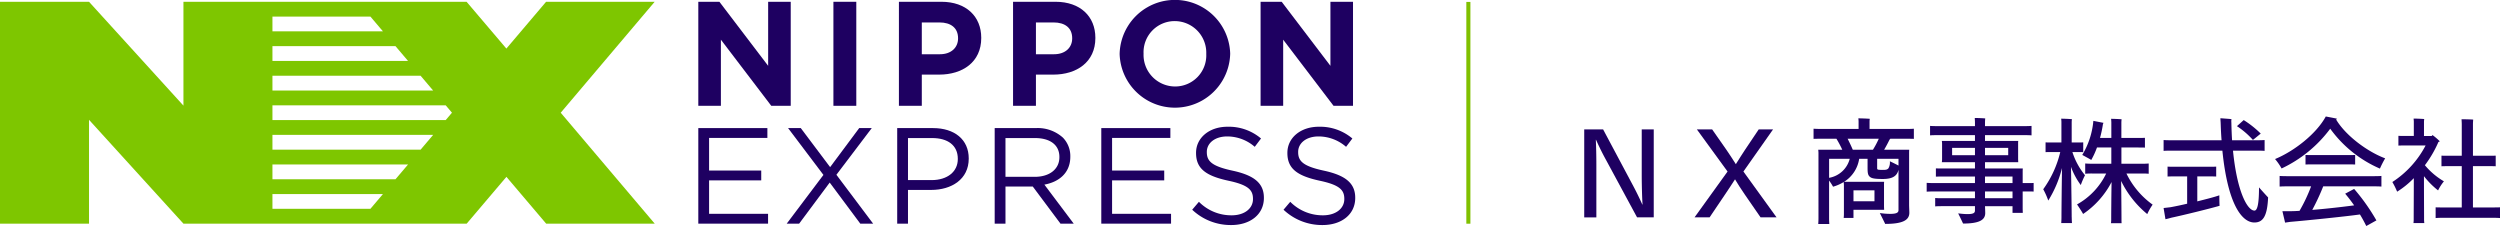 <svg xmlns="http://www.w3.org/2000/svg" viewBox="0 0 446.755 40.384"><g id="レイヤー_2" data-name="レイヤー 2"><g id="デザイン"><path d="M287.049 28.671a48.45 48.45 0 01-1.834-3.689h-.042c.061.959.1 3.065.1 4.4v9.462h-2.168V23.127h3.376l5.273 9.9a55.047 55.047 0 011.73 3.522h.043c-.085-1.1-.147-3.792-.147-5.127v-8.3h2.147v15.72h-2.98z" fill="#1e0061"/><path d="M311.781 34.736c-.562-.792-1.292-1.959-1.73-2.689-.479.73-1.251 1.94-1.772 2.689l-2.771 4.105h-2.69l5.9-8.189-5.482-7.524h2.731l2.563 3.667c.313.459 1.293 1.919 1.668 2.543.374-.624 1.354-2.126 1.626-2.543l2.459-3.667h2.563l-5.294 7.524 5.92 8.189h-2.856z" fill="#1e0061"/><path d="M337.659 24.961c-.249.521-.6 1.189-.958 1.793h4.481c-.021.27-.021.541-.021.833v9.025c0 .271.042 1.168.042 1.4 0 1.272-1.063 2-4.314 2-.209-.438-.668-1.356-.959-1.94a12.612 12.612 0 001.876.146c1.146 0 1.459-.248 1.459-.665v-7.215c-.251 1.085-1.022 1.648-2.793 1.648-1.542 0-2.022-.125-2.334-.4-.355-.312-.4-.729-.4-1.647v-1.56h-1.5a5.886 5.886 0 01-2.69 4.106h7.15a5.059 5.059 0 00-.021.584v3.856l.021.563h-5.478v1.458h-1.751a6.3 6.3 0 00.042-.667v-5.148a5.094 5.094 0 00-.042-.6 7.539 7.539 0 01-1.9.833 9.08 9.08 0 00-.708-1.1v6.766c0 .354.02.709.042 1h-1.98c.02-.271.041-.668.041-1V27.337c0-.145-.021-.416-.041-.583h4.293a18.669 18.669 0 00-1.042-1.96H325.9c-.73 0-1.314 0-1.814.021V23c.5.042 1.084.042 1.814.042h6.232v-1.373c0-.085-.021-.354-.042-.521.437 0 1.626.041 2.043.083a3.7 3.7 0 00-.042.457v1.356h6.17c.729 0 1.27 0 1.75-.042v1.813c-.48-.021-1.021-.021-1.75-.021h-2.46zm-7.107 3.418h-3.688v3.4a4.626 4.626 0 003.688-3.4m4.149-1.625a15.981 15.981 0 001.041-1.96h-5.565c.292.584.646 1.314.917 1.96zm-3.481 9.212h3.752v-1.959h-3.752zm8.045-7.587h-3.815v1.709a.231.231 0 00.167.229 5.354 5.354 0 00.917.042c.48 0 .73-.042.939-.292a2.084 2.084 0 00.248-1.25c.438.209 1.168.563 1.544.772z" fill="#1e0061"/><path d="M363.414 32.694v1.542c-.251-.021-.459-.021-.647-.021h-1.312v3.1l.021.73h-1.834v-1.203h-4.918c.019.374.04 1.042.04 1.229 0 1.208-1 1.876-3.959 1.876a63.495 63.495 0 00-.876-1.813c.083 0 .917.125 1.667.125 1.063 0 1.334-.209 1.334-.647v-.77h-5.648c-.584 0-1.022 0-1.46.041v-1.5c.438.041.876.041 1.46.041h5.648v-1.209h-7.023c-.646 0-1.126 0-1.606.041v-1.583c.48.042.96.042 1.606.042h7.023v-1.168h-5.523c-.584 0-1.022 0-1.46.021v-1.479c.438.021.876.021 1.46.021h5.523v-1.126h-5.919a4.082 4.082 0 00.042-.543v-2.73a3.467 3.467 0 00-.042-.52h5.919v-1.042h-6.253c-.707 0-1.27 0-1.771.041V22.5c.5.04 1.064.04 1.771.04h6.253v-.624c0-.188-.021-.647-.041-.834.4 0 1.5.041 1.875.083-.021.208-.04.521-.04.751v.624h6.543c.73 0 1.25 0 1.773-.04v1.69c-.523-.041-1.043-.041-1.773-.041h-6.543v1.042h5.938a4.177 4.177 0 00-.02.52v2.73l.02.543h-5.938v1.126h6.752c-.021.248-.021.5-.021.749v1.856h1.312c.188 0 .4 0 .647-.021M352.93 26.42h-4.084v1.314h4.084zm1.794 1.314h4.147V26.42h-4.147zm0 4.981h4.918v-1.168h-4.918zm4.918 1.5h-4.918v1.209h4.918z" fill="#1e0061"/><path d="M370.223 38.842c0 .354.02.709.041 1.022h-1.917c.02-.292.041-.668.041-1.022 0-1.041.042-5.544.1-8.817a20.283 20.283 0 01-2.459 5.815 12.99 12.99 0 00-.9-2.021 18.717 18.717 0 003.043-6.649h-1.667c-.355 0-.647 0-.959.022v-1.751c.312.02.6.02.959.02h1.875v-3.667c0-.106-.021-.417-.041-.585.417 0 1.522.043 1.917.085a4.031 4.031 0 00-.041.52v3.647h1.125c.334 0 .626 0 .938-.02v1.751c-.312-.022-.6-.022-.938-.022h-1a12.731 12.731 0 002.251 4.148 15.017 15.017 0 00-.751 1.751 12.833 12.833 0 01-1.75-3.252c.063 3.293.125 7.963.125 9.025m14.464-2.272a10.557 10.557 0 00-.96 1.688 17.7 17.7 0 01-4.668-5.918c.042 2.543.063 6.231.063 6.69 0 .292 0 .6.021.855h-1.9a5.423 5.423 0 00.042-.855c0-.438.021-3.96.063-6.5a15.519 15.519 0 01-5.086 5.709c-.166-.332-.709-1.166-1.084-1.708a12.54 12.54 0 005.211-5.524h-2.46a12.216 12.216 0 00-1.291.042v-1.835a12.513 12.513 0 001.291.041h3.377v-2.9h-2.563a14.41 14.41 0 01-1.022 2.23c-.292-.188-1.083-.605-1.606-.9a14.259 14.259 0 001.981-6.085l1.813.354a1.909 1.909 0 00-.1.229 21.028 21.028 0 01-.523 2.461h2.023V21.9c0-.125-.021-.478-.042-.666.417 0 1.5.04 1.876.084a5.055 5.055 0 00-.042.582v2.75h3.064c.417 0 .772 0 1.147-.023v1.752c-.375-.021-.73-.021-1.147-.021H379.1v2.9h3.585a12.543 12.543 0 001.292-.041v1.833a12.246 12.246 0 00-1.292-.042H380a14.659 14.659 0 004.689 5.565" fill="#1e0061"/><path d="M405.314 35.277c-.146 3.377-.916 4.483-2.46 4.483-2.208 0-4.751-3.231-5.71-12.84h-8.671c-.77 0-1.333 0-1.834.041v-1.937c.5.041 1.064.041 1.834.041H397c-.084-1-.126-2.042-.167-3.168-.021-.313-.042-.626-.042-.77.751.062 1.813.125 1.981.167a2.389 2.389 0 00-.021.625c.021 1.1.063 2.168.125 3.146h3.98c.751 0 1.314 0 1.834-.041v1.937c-.52-.041-1.083-.041-1.834-.041h-3.816c.73 7.421 2.6 10.712 3.835 10.712.48 0 .814-1 .814-4.146.458.521 1.249 1.4 1.625 1.791M396.6 34.9c0 .667.021 1.648.044 1.877-1.961.563-6.545 1.688-8.608 2.125-.231.063-.73.209-1.064.272l-.334-2 1.252-.146a62.909 62.909 0 002.958-.625v-4.876h-2.395c-.417 0-.751 0-1.106.021v-1.773c.355.023.689.023 1.106.023h6.481c.417 0 .749 0 1.105-.023v1.773c-.356-.021-.688-.021-1.105-.021h-2.272v4.459c1.6-.4 3.127-.79 3.938-1.084m3.148-12.359l1.209-1.084A17.57 17.57 0 01404 23.878c-.353.271-.958.791-1.4 1.125a14.765 14.765 0 00-2.855-2.46" fill="#1e0061"/><path d="M407.725 30.109a10.241 10.241 0 00-1.168-1.688c3.356-1.376 7.357-4.461 9.067-7.607.646.125 1.333.251 2 .395a1.033 1.033 0 00-.145.168c1.668 2.813 5.523 5.71 8.753 6.919a16.943 16.943 0 00-.936 1.834 21.481 21.481 0 01-8.88-7.13 23.037 23.037 0 01-8.691 7.107m16.007 1.376c.75 0 1.333 0 1.833-.041v1.9c-.5-.042-1.083-.042-1.833-.042h-8.567a40.774 40.774 0 01-1.959 4.21c2.585-.207 5.482-.543 7.482-.812a28.337 28.337 0 00-1.6-2.086l1.6-.853a35.928 35.928 0 013.982 5.627c-.646.355-1.147.647-1.814 1q-.5-1.032-1.126-2.063c-2.312.334-9.379 1.063-12.338 1.312-.25.023-.751.106-1.041.148l-.48-2.044h1.329c.5 0 1.105-.021 1.731-.063A29.09 29.09 0 00413 33.3h-3.773c-.772 0-1.354 0-1.855.042v-1.9c.5.041 1.083.041 1.855.041zM413.1 27.712h6.67c.416 0 .75 0 1.1-.02V29.4c-.354-.019-.688-.019-1.1-.019h-6.67c-.417 0-.751 0-1.1.019v-1.708c.354.02.688.02 1.1.02" fill="#1e0061"/><path d="M433.166 31.485c0 2.438.021 7.023.021 7.5a5.84 5.84 0 00.042.876h-1.938a5.981 5.981 0 00.041-.876c0-.458.021-4.627.021-7.149a15.489 15.489 0 01-2.98 2.418 14.578 14.578 0 00-.855-1.729 17.285 17.285 0 005.94-6.525H429.5c-.335 0-.584 0-.9.021v-1.75c.292.021.562.021.9.021h1.854v-2.541c0-.1-.021-.395-.041-.562.417 0 1.5.042 1.9.084a4.039 4.039 0 00-.042.478V24.3h1.376a.94.94 0 00.145-.167A11.659 11.659 0 01436 25.254c-.063.04-.167.082-.251.125a20.405 20.405 0 01-2.417 4.147 12.885 12.885 0 003.4 2.876 8.4 8.4 0 00-1.042 1.625 14.511 14.511 0 01-2.522-2.542m13.589 5.565v1.917a12.429 12.429 0 00-1.312-.042h-8.858a12.889 12.889 0 00-1.335.042V37.05c.4.021.813.021 1.335.021h3.335v-7.378h-2.44c-.437 0-.833 0-1.187.021v-1.9c.354.021.75.021 1.187.021h2.44v-5.624c0-.21-.023-.688-.042-.9.457 0 1.646.021 2.084.063-.021.229-.042.605-.042.853v5.607h2.878c.438 0 .835 0 1.188-.021v1.9c-.353-.021-.75-.021-1.188-.021h-2.88v7.378h3.523c.5 0 .916 0 1.312-.021" fill="#1e0061"/><path d="M97.586.32l-7.095 8.361L83.381.32h-50.6v18.555L15.908.32H0v39.645h15.908V21.41l16.871 18.555H83.4l7.1-8.363 7.1 8.363H117l-16.8-19.821L116.991.32zm-48.9 2.642h17.508l2.241 2.643H48.687zm0 5.285h21.99l2.242 2.643H48.687zm0 5.286h26.475l2.239 2.643H48.687zm0 5.285h30.96l1.121 1.322-1.12 1.321h-30.96zm0 5.285h28.719l-2.241 2.643H48.687zm0 5.287H72.92l-2.243 2.642h-21.99zm0 5.285h19.749l-2.241 2.642H48.687z" fill="#7ec600"/><polygon points="124.789 0.319 128.559 0.319 137.27 11.763 137.27 0.319 141.305 0.319 141.305 18.907 137.827 18.907 128.825 7.09 128.825 18.907 124.789 18.907 124.789 0.319" fill="#1e0061"/><rect x="148.933" y=".319" width="4.089" height="18.588" fill="#1e0061"/><path d="M160.639.318h7.594c4.434 0 7.117 2.63 7.117 6.426V6.8c0 4.3-3.346 6.533-7.515 6.533h-3.107v5.575h-4.089zm7.329 9.374c2.043 0 3.24-1.221 3.24-2.815v-.052c0-1.832-1.274-2.815-3.319-2.815h-3.161v5.682z" fill="#1e0061"/><path d="M181.034.318h7.593c4.435 0 7.117 2.63 7.117 6.426V6.8c0 4.3-3.345 6.533-7.514 6.533h-3.107v5.575h-4.089zm7.328 9.374c2.044 0 3.24-1.221 3.24-2.815v-.052c0-1.832-1.275-2.815-3.32-2.815h-3.159v5.682z" fill="#1e0061"/><path d="M200.081 9.666v-.054a9.882 9.882 0 0119.756-.052v.052a9.882 9.882 0 01-19.756.054m15.481 0v-.054a5.647 5.647 0 00-5.629-5.841 5.558 5.558 0 00-5.576 5.789v.052a5.646 5.646 0 005.628 5.842 5.559 5.559 0 005.577-5.788" fill="#1e0061"/><polygon points="225.269 0.319 229.04 0.319 237.75 11.763 237.75 0.319 241.785 0.319 241.785 18.907 238.307 18.907 229.306 7.09 229.306 18.907 225.269 18.907 225.269 0.319" fill="#1e0061"/><polygon points="124.789 22.889 124.789 39.966 137.255 39.966 137.255 38.209 126.716 38.209 126.716 32.233 136.035 32.233 136.035 30.476 126.716 30.476 126.716 24.647 137.132 24.647 137.132 22.889 124.789 22.889" fill="#1e0061"/><polygon points="153.541 22.889 148.345 29.866 143.101 22.889 140.831 22.889 147.149 31.256 140.588 39.966 142.807 39.966 148.272 32.624 153.736 39.966 156.03 39.966 149.467 31.232 155.786 22.889 153.541 22.889" fill="#1e0061"/><path d="M160.332 22.89h6.391c3.854 0 6.392 2.049 6.392 5.416v.049c0 3.682-3.075 5.585-6.709 5.585h-4.147v6.026h-1.927zm6.147 9.294c2.83 0 4.684-1.513 4.684-3.756v-.049c0-2.44-1.83-3.708-4.587-3.708h-4.317v7.513z" fill="#1e0061"/><path d="M177.752 22.889h7.348a6.732 6.732 0 014.85 1.711 4.721 4.721 0 011.317 3.366v.049c0 2.829-1.951 4.488-4.634 4.977l5.243 6.975h-2.365l-4.953-6.634h-4.878v6.634h-1.928zm7.172 8.71c2.561 0 4.392-1.319 4.392-3.514v-.048c0-2.1-1.611-3.366-4.368-3.366h-5.268V31.6z" fill="#1e0061"/><polygon points="196.804 22.889 196.804 39.966 209.27 39.966 209.27 38.209 198.731 38.209 198.731 32.233 208.05 32.233 208.05 30.476 198.731 30.476 198.731 24.647 209.148 24.647 209.148 22.889 196.804 22.889" fill="#1e0061"/><path d="M213.05 37.478l1.2-1.415a8.128 8.128 0 005.854 2.414c2.292 0 3.806-1.218 3.806-2.9v-.048c0-1.586-.854-2.489-4.441-3.244-3.926-.855-5.732-2.122-5.732-4.929v-.047c0-2.685 2.366-4.66 5.61-4.66a8.907 8.907 0 016 2.1l-1.121 1.488a7.5 7.5 0 00-4.928-1.855c-2.221 0-3.636 1.22-3.636 2.757v.05c0 1.61.879 2.512 4.636 3.317 3.806.829 5.562 2.221 5.562 4.83v.049c0 2.927-2.44 4.83-5.83 4.83a9.994 9.994 0 01-6.977-2.732" fill="#1e0061"/><path d="M229.371 37.478l1.2-1.415a8.13 8.13 0 005.854 2.414c2.293 0 3.806-1.218 3.806-2.9v-.048c0-1.586-.854-2.489-4.44-3.244-3.927-.855-5.732-2.122-5.732-4.929v-.047c0-2.685 2.365-4.66 5.61-4.66a8.91 8.91 0 016 2.1l-1.123 1.488a7.5 7.5 0 00-4.926-1.855c-2.221 0-3.636 1.22-3.636 2.757v.05c0 1.61.879 2.512 4.635 3.317 3.806.829 5.562 2.221 5.562 4.83v.049c0 2.927-2.44 4.83-5.83 4.83a10 10 0 01-6.977-2.732" fill="#1e0061"/><line x1="262.401" y1=".344" x2="262.401" y2="39.976" fill="none" stroke="#80c000" stroke-width=".727"/></g></g></svg>